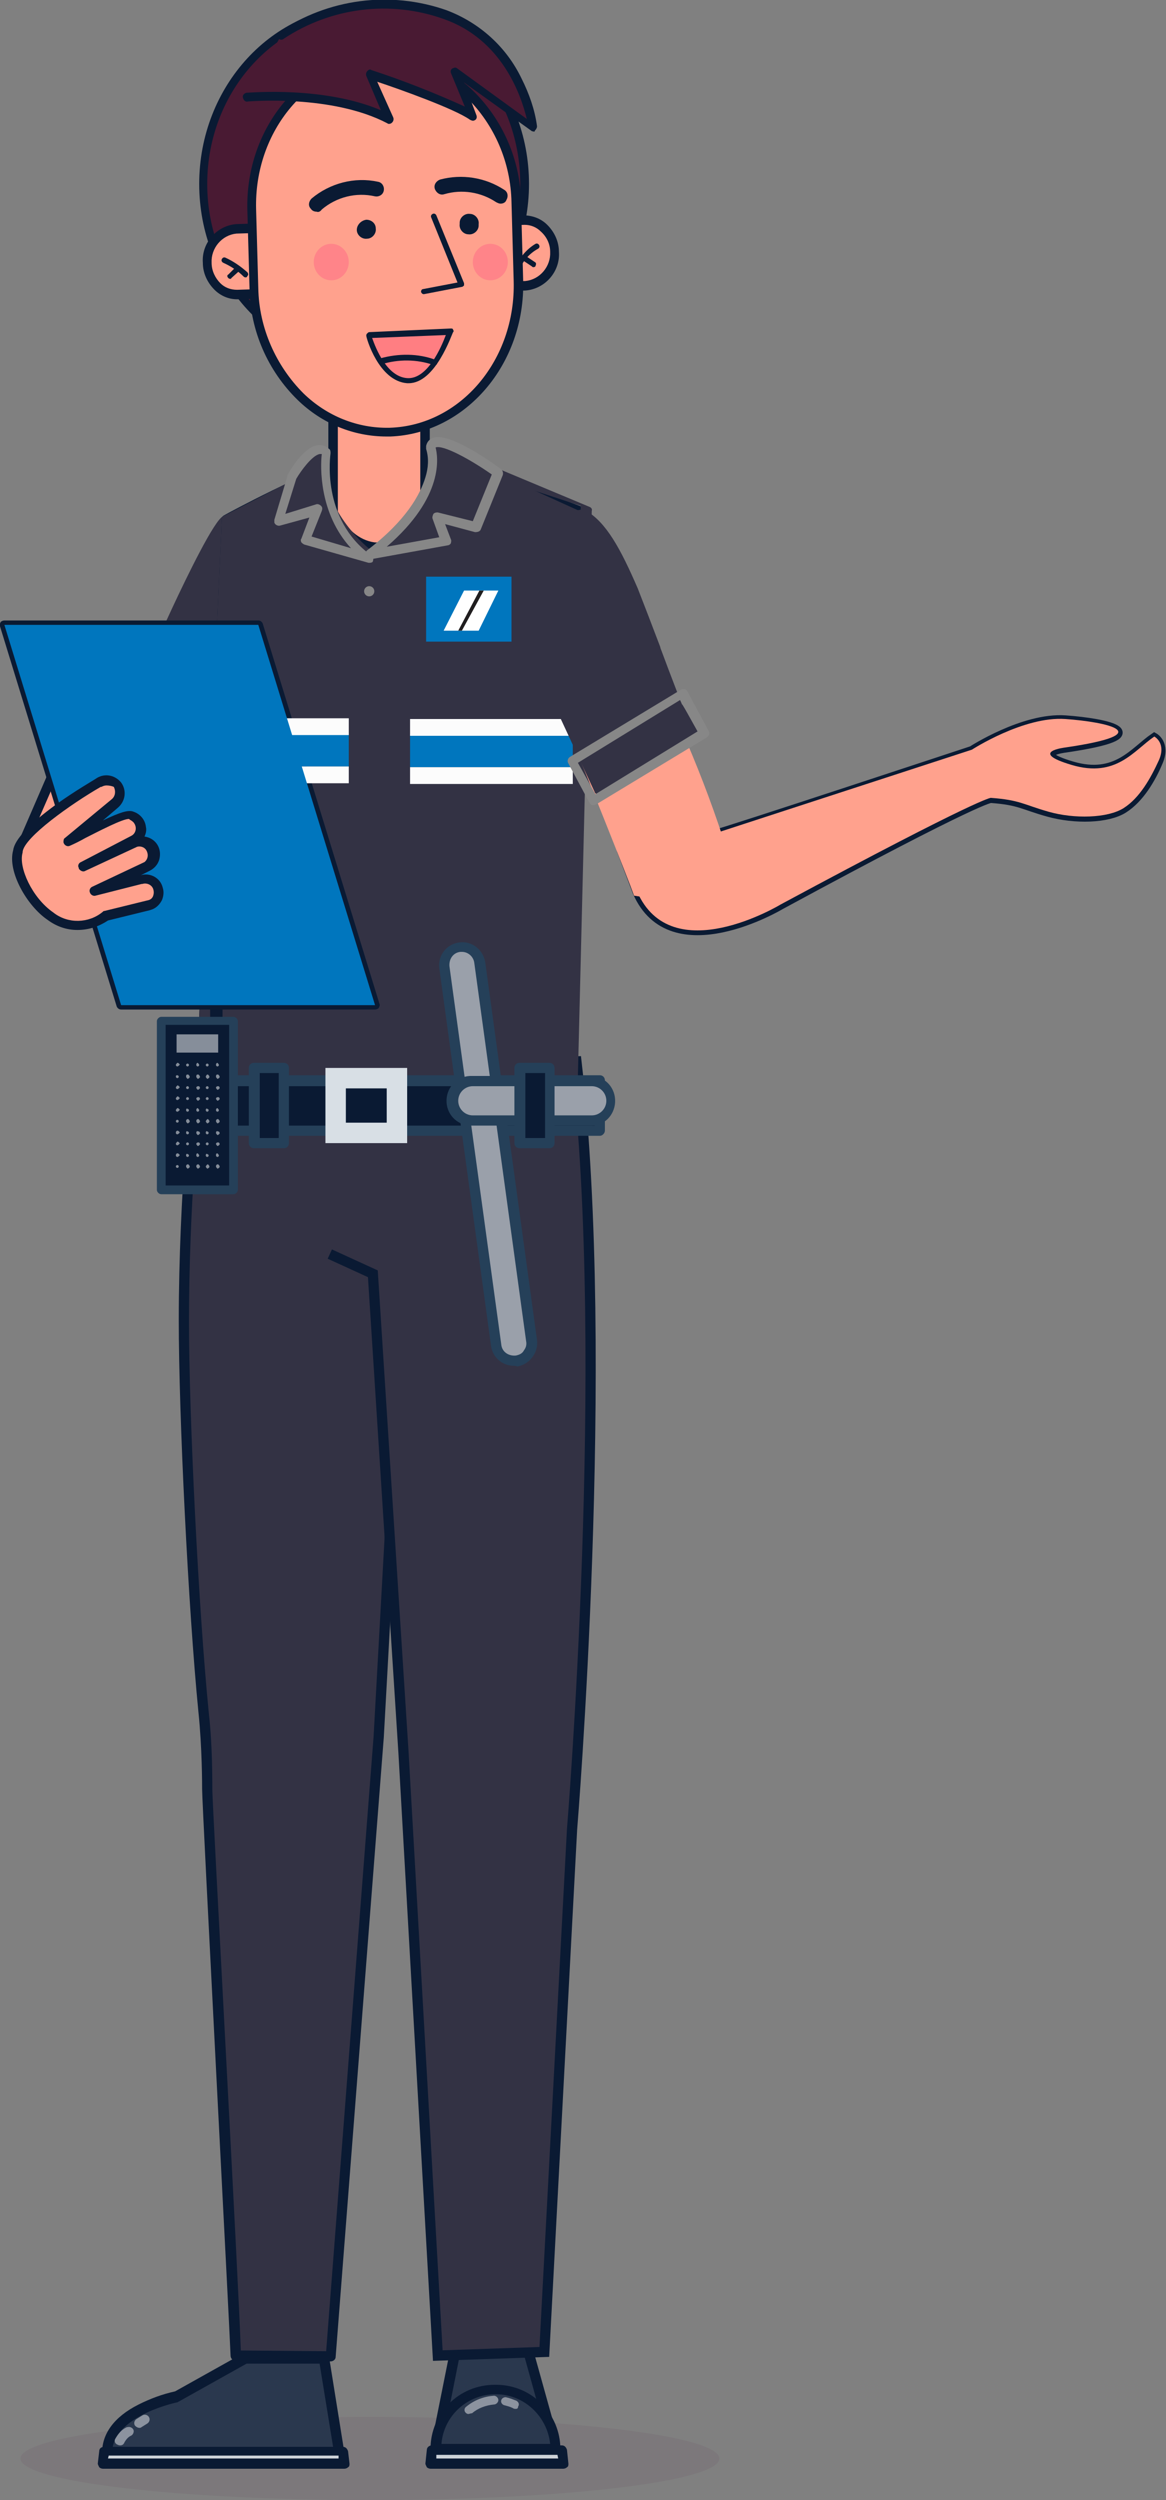 <?xml version="1.0" encoding="utf-8"?>
<!-- Generator: Adobe Illustrator 25.3.1, SVG Export Plug-In . SVG Version: 6.00 Build 0)  -->
<svg version="1.1" id="Calque_1" xmlns="http://www.w3.org/2000/svg" xmlns:xlink="http://www.w3.org/1999/xlink" x="0px" y="0px"
	 viewBox="0 0 159.8 342.5" style="enable-background:new 0 0 159.8 342.5;" xml:space="preserve">
<rect x="0" y="0" width="159.8" height="342.5" fill="#808080" stroke="none"/>
<style type="text/css">
	.st0{opacity:0.1;fill:#613857;enable-background:new    ;}
	.st1{fill:#FFA18D;}
	.st2{fill:#0A1A33;}
	.st3{fill:#2A384E;}
	.st4{fill:#CDD3D9;}
	.st5{fill:#8C939F;}
	.st6{fill:#333244;}
	.st7{fill:none;stroke:#0A1A33;stroke-width:1.4;stroke-miterlimit:10;}
	.st8{fill:#0F6493;}
	.st9{fill:#FFFFFF;}
	.st10{fill:#878787;}
	.st11{fill:#254059;}
	.st12{fill:#9AA0AA;}
	.st13{fill:#868E9A;}
	.st14{fill:#D8DFE5;}
	.st15{fill:none;stroke:#0A1A33;stroke-width:1.2;stroke-miterlimit:10;}
	.st16{fill:#491A33;}
	.st17{fill:#FF8489;}
	.st18{fill:#FF7E82;}
	.st19{fill:#0076BE;}
	.st20{fill:#201E1F;}
	.st21{fill:#FCFCFC;}
</style>
<ellipse class="st0" cx="50.7" cy="336.8" rx="47.9" ry="5.7"/>
<g>
	<g>
		<path class="st1" d="M36.2,306.8l-0.6,16.6c0,0-17,10.3-16.6,11.4s26.2,0.8,26.5,0.2s-2.3-11.8-2.3-11.8l1.4-16.5"/>
		<path class="st2" d="M32.2,336.1c-4.5,0-9.4-0.1-11.9-0.4c-1.3-0.1-1.9-0.3-2.1-0.8s0.2-1.2,2.7-3c1.4-1,3.3-2.3,5.8-3.9
			c3.5-2.3,7.1-4.5,8.1-5.1l0.6-16.2c0-0.4,0.3-0.7,0.7-0.7s0.7,0.3,0.7,0.7c0,0.1,0,0.1,0,0.2l-0.7,16.6c0,0.2-0.1,0.4-0.3,0.6
			c-6.7,4-13.8,8.7-15.8,10.4c4.1,0.6,21.6,0.4,24.7,0c-0.2-1.5-1.2-6.5-2.3-11.1c0-0.1,0-0.1,0-0.2l1.4-16.5c0-0.4,0.4-0.7,0.7-0.6
			l0,0c0.4,0,0.7,0.4,0.6,0.8l-1.4,16.3c0.1,0.5,0.7,3,1.3,5.6c1.3,6,1.1,6.3,1,6.6s-0.3,0.5-3.8,0.6c-1.9,0.1-4.5,0.1-7.3,0.2
			L32.2,336.1z"/>
	</g>
	<g>
		<path class="st3" d="M44.5,323.1H33.6l-9.4,5.2c0,0-9.7,2-9.5,7.9h31.9L44.5,323.1z"/>
		<path class="st2" d="M46.6,336.9H14.7c-0.4,0-0.7-0.3-0.7-0.7c-0.1-2.7,1.6-5.1,5-6.8c1.6-0.8,3.2-1.4,5-1.8l9.3-5.2
			c0.1-0.1,0.2-0.1,0.3-0.1h10.8c0.3,0,0.6,0.3,0.7,0.6l2.1,13.1c0,0.2,0,0.4-0.2,0.6C47,336.8,46.8,336.9,46.6,336.9z M15.4,335.5
			h30.3l-1.9-11.7h-10l-9.3,5.2c-0.1,0-0.1,0.1-0.2,0.1C24.3,329.1,16,330.8,15.4,335.5L15.4,335.5z"/>
	</g>
	<g>
		<polygon class="st4" points="47.2,337.5 14.1,337.5 14.3,335.7 47,335.7 		"/>
		<path class="st2" d="M47.2,338.2H14.1c-0.2,0-0.4-0.1-0.5-0.2c-0.1-0.2-0.2-0.4-0.2-0.5l0.2-1.7c0-0.4,0.3-0.6,0.7-0.6H47
			c0.4,0,0.6,0.3,0.7,0.6l0.2,1.7c0,0.2,0,0.4-0.2,0.5C47.6,338.1,47.4,338.2,47.2,338.2z M14.8,336.8h31.6v-0.4H14.9L14.8,336.8z"
			/>
	</g>
	<path class="st5" d="M19.1,332.6c0.1,0,0.2,0,0.3-0.1l0.8-0.5c0.3-0.2,0.4-0.6,0.2-0.9c-0.2-0.3-0.6-0.4-0.9-0.2l-0.8,0.5
		c-0.3,0.2-0.4,0.6-0.2,0.9C18.7,332.5,18.9,332.6,19.1,332.6z"/>
	<path class="st5" d="M16.5,335c0.2,0,0.4-0.1,0.5-0.3c0.2-0.4,0.5-0.8,0.9-1c0.3-0.1,0.5-0.5,0.4-0.8s-0.5-0.5-0.8-0.4
		c0,0,0,0-0.1,0c-0.7,0.3-1.2,0.9-1.6,1.6c-0.2,0.3,0,0.7,0.3,0.8C16.3,335,16.4,335,16.5,335z"/>
</g>
<g>
	<g>
		<path class="st1" d="M62.5,302.4l1,22c0,0-3,10.2-1.1,10.8c1.9,0.6,9.8,0.4,10.9-0.7S71,324.2,71,324.2l1-22.3"/>
		<path class="st2" d="M66.6,336.3c-1.5,0.1-2.9-0.1-4.3-0.4c-1.3-0.4-1.5-2.4-0.7-6.4c0.5-2.3,1.1-4.6,1.2-5.1l-1-21.9
			c0-0.4,0.3-0.7,0.6-0.7l0,0c0.4,0,0.7,0.3,0.7,0.6l0,0l1.1,22.1c0,0.1,0,0.2,0,0.2s-0.7,2.3-1.2,4.8c-0.9,4.3-0.4,5.1-0.3,5.2
			c2,0.6,9.2,0.3,10.1-0.5c0.3-0.9-1-5.6-2.4-9.5c0-0.1,0-0.2,0-0.3l0.9-22.4c0.1-0.4,0.4-0.6,0.8-0.6c0.3,0,0.6,0.3,0.6,0.6
			l-0.9,22.2c0.2,0.5,0.9,2.5,1.5,4.6c1.3,4.6,1.1,5.7,0.6,6.2C73,335.9,69.6,336.3,66.6,336.3z"/>
	</g>
	<g>
		<polygon class="st3" points="76.1,335.5 59.7,335.5 62.5,321.5 62.5,321.5 72.2,321.5 72.2,321.5 		"/>
		<path class="st2" d="M76.1,336.2H59.7c-0.2,0-0.4-0.1-0.5-0.2c-0.1-0.2-0.2-0.4-0.2-0.6l2.8-14c0.1-0.3,0.4-0.6,0.7-0.6h9.7
			c0.3,0,0.6,0.2,0.7,0.5l3.9,14c0.1,0.2,0,0.4-0.1,0.6C76.5,336.1,76.3,336.2,76.1,336.2z M60.6,334.8h14.6l-3.5-12.6h-8.6
			L60.6,334.8z"/>
	</g>
	<g>
		<path class="st3" d="M67.9,327.3L67.9,327.3c4.5,0,8.2,3.7,8.2,8.2l0,0l0,0l0,0H59.7l0,0l0,0C59.7,331,63.4,327.3,67.9,327.3
			L67.9,327.3L67.9,327.3z"/>
		<path class="st2" d="M76.1,336.2H59.7c-0.4,0-0.7-0.3-0.7-0.7l0,0l0,0c0-4.9,3.9-8.8,8.8-8.8H68c4.9,0,8.8,4,8.8,8.8l0,0
			C76.8,335.9,76.5,336.2,76.1,336.2L76.1,336.2z M60.5,334.8h14.9C75,331,71.8,328,68,328h-0.1C64,328,60.8,331,60.5,334.8z"/>
	</g>
	<path class="st5" d="M70.7,330c-0.1,0-0.3,0-0.4-0.1c-0.4-0.2-0.8-0.3-1.2-0.4c-0.3-0.1-0.5-0.4-0.4-0.7c0.1-0.3,0.4-0.4,0.6-0.4
		c0.5,0.1,1,0.3,1.5,0.5c0.3,0.2,0.4,0.5,0.2,0.8C71,329.9,70.9,330,70.7,330z"/>
	<path class="st5" d="M64.2,330.7c-0.2,0-0.3-0.1-0.4-0.2c-0.2-0.2-0.2-0.6,0.1-0.8l0,0c1.1-0.9,2.4-1.4,3.8-1.5
		c0.3,0,0.6,0.3,0.6,0.6l0,0c0,0.3-0.3,0.6-0.6,0.6l0,0c-1.1,0.1-2.2,0.5-3,1.2C64.5,330.6,64.3,330.7,64.2,330.7z"/>
	<g>
		<polygon class="st4" points="59,337.5 77.2,337.5 76.9,335.5 59.2,335.5 		"/>
		<path class="st2" d="M77.2,338.2H59c-0.2,0-0.4-0.1-0.5-0.2c-0.1-0.2-0.2-0.4-0.2-0.5l0.2-1.9c0-0.3,0.3-0.6,0.7-0.6H77
			c0.4,0,0.6,0.3,0.7,0.6l0.2,1.9c0,0.2,0,0.4-0.2,0.5C77.6,338.1,77.4,338.2,77.2,338.2z M59.8,336.8h16.7l-0.1-0.5H59.8V336.8z"/>
	</g>
</g>
<path class="st6" d="M27,146.8c0,0-1.8,16.5-1.8,34.2c0,17.9,3.2,61.7,3.2,64.2c0,2.3,3.9,77.5,3.9,77.5l13,0.1l6.5-84.8l3.5-63.4
	l15.8-29L27,146.8z"/>
<path class="st2" d="M45.3,323.5L45.3,323.5l-13-0.1c-0.4,0-0.7-0.3-0.7-0.7c-0.1-3.1-3.9-75.3-3.9-77.6c0-0.6,0-5.7-0.5-10.5
	c-1.4-14.2-2.7-40.7-2.7-53.7c0-17.5,1.8-34.1,1.8-34.3c0-0.3,0.3-0.6,0.7-0.6l44.3-1.2c0.2,0,0.5,0.1,0.6,0.3s0.1,0.5,0,0.7
	l-15.8,28.8L52.6,238L46,322.9C46,323.2,45.7,323.5,45.3,323.5z M33,322l11.7,0.1l6.5-84.2l3.5-63.3c0-0.1,0-0.2,0.1-0.3l15.3-27.9
	l-42.5,1.1c-0.3,3.1-1.7,18-1.7,33.5c0,13,1.3,39.4,2.7,53.5c0.4,3.5,0.5,7.1,0.5,10.7C29.1,247.3,32.8,314.5,33,322z"/>
<path class="st6" d="M45.2,171.8l5.9,2.7l4.2,65.6l4.7,82.6l14.6-0.5l3.8-71.6c0,0,5.3-63.9,0.6-105H60.5"/>
<path class="st7" d="M45.2,171.8l5.9,2.7l4.2,65.6l4.7,82.6l14.6-0.5l3.8-71.6c0,0,5.3-64.2,0.6-105.2L57.5,146"/>
<path class="st6" d="M31.4,71c-1-0.7-12.2,23.1-12.7,26.8l11.2,8.2L31.4,71z"/>
<path class="st6" d="M29.5,106.8c-0.1,0-0.3,0-0.4-0.1l-11.2-8.2c-0.2-0.1-0.3-0.4-0.2-0.6c0.2-2,3.4-9.2,5.9-14.6
	c2.1-4.5,5.8-12.1,7-12.6c0.2-0.1,0.5-0.1,0.7,0.1c0.2,0.1,0.3,0.3,0.3,0.6l-1.5,35c0,0.2-0.2,0.4-0.4,0.6
	C29.7,106.7,29.6,106.8,29.5,106.8z M19,97.6l9.9,7.3L30.3,73C27.5,77.7,19.9,93.6,19,97.6z"/>
<g>
	<rect x="21.6" y="92.5" transform="matrix(0.531 -0.847 0.847 0.531 -74.505 68.443)" class="st8" width="6.1" height="18.2"/>
	<path class="st2" d="M30.7,109.7c-0.1,0-0.2,0-0.3-0.1L15,99.9c-0.3-0.2-0.4-0.6-0.2-0.9l3.2-5.2c0.1-0.1,0.2-0.2,0.4-0.3
		c0.2,0,0.3,0,0.5,0.1l15.4,9.7c0.3,0.2,0.4,0.6,0.2,0.9l0,0l-3.3,5.2c-0.1,0.1-0.2,0.2-0.4,0.3H30.7z M16.2,99.2l14.3,9l2.6-4.1
		l-14.3-9L16.2,99.2z"/>
</g>
<g>
	<path class="st9" d="M61.9,63.3c0,0-11.6,0.1-15.2,0.7c-3.9,0.7-15.6,7.1-15.6,7.1l-3.7,81.3l51.1-0.1l2-82.1L61.9,63.3z"/>
	<path class="st2" d="M27.4,153.1c-0.2,0-0.3-0.1-0.5-0.2c-0.1-0.1-0.2-0.3-0.2-0.5l3.7-81.3c0-0.2,0.1-0.4,0.3-0.5
		c0.5-0.3,11.9-6.4,15.8-7.2c3.6-0.6,14.8-0.7,15.3-0.7c0.1,0,0.1,0,0.2,0l18.5,7c0.3,0.1,0.4,0.3,0.4,0.6l-2,82.1
		c0,0.3-0.3,0.6-0.6,0.6L27.4,153.1L27.4,153.1z M31.7,71.5L28,151.8l49.8-0.1l1.9-81l-18-6.7c-1.2,0-11.7,0.1-14.9,0.7
		S33.6,70.5,31.7,71.5z"/>
</g>
<g>
	<path class="st1" d="M58.3,70.4c-1.4,3.1-4.1,5-7,4.7c-2.4-0.4-4.4-2.1-5.6-4.7V46.6h12.6C58.3,46.6,58.3,70.4,58.3,70.4z"/>
	<path class="st2" d="M51.9,76h-0.7c-2.6-0.4-4.8-2.4-6.1-5.2C45,70.7,45,70.5,45,70.4V46.6c0-0.5,0.3-0.7,0.6-0.7h12.7
		c0.4,0,0.6,0.4,0.6,0.7v23.7c0,0.1,0,0.2-0.1,0.4C57.5,73.9,54.8,75.9,51.9,76z M46.3,70.2c1.1,2.2,2.9,3.8,5,4.1
		c2.6,0.2,5.1-1.4,6.3-4.1V47.5H46.3V70.2z"/>
</g>
<path class="st6" d="M50.7,76c-3.6-2.8-6.1-6.8-6.9-11.3l-12.6,6.5l-3.7,81.3l22.8-1L50.7,76z"/>
<path class="st6" d="M27.4,153.1c-0.2,0-0.3-0.1-0.5-0.2c-0.1-0.1-0.2-0.3-0.2-0.5l3.7-81.3c0-0.2,0.1-0.4,0.4-0.5l12.6-6.5
	c0.2-0.1,0.4-0.1,0.6,0c0.2,0.1,0.3,0.3,0.3,0.5c1.1,6.8,6.7,10.9,6.7,10.9c0.2,0.1,0.3,0.3,0.3,0.5l-0.5,75.5
	c0,0.3-0.3,0.6-0.6,0.6L27.4,153.1L27.4,153.1z M31.7,71.5L28,151.8l21.5-1L50,76.3c-3.4-2.7-5.8-6.5-6.8-10.7L31.7,71.5z"/>
<g>
	<g>
		<polygon class="st6" points="50.7,76 50.7,151.4 78.5,151.4 81.4,70.9 68.2,64.9 		"/>
		<path class="st6" d="M78.5,152.1H50.7c-0.4,0-0.6-0.3-0.6-0.6V76c0-0.2,0.1-0.4,0.3-0.5L68,64.4c0.2-0.1,0.4-0.1,0.5-0.1l12.2,5.1
			c0.3,0.1,0.5,0.3,0.4,0.6l-2,81.5C79.1,151.8,78.8,152.1,78.5,152.1L78.5,152.1z M51.3,150.8h26.5l1.8-81.5l-11.3-3.7l-17,10.8
			L51.3,150.8z"/>
	</g>
</g>
<polygon class="st6" points="78.6,104.4 93.5,96.5 96.4,101.1 81.5,109 "/>
<path class="st6" d="M59,61.3c0,0,2.5,6.3-8.3,14.7l10.4-1.8L59.9,71l5.3,1.4l3-7.4C68.2,64.9,59.5,58.5,59,61.3z"/>
<path class="st10" d="M50.7,76.6c-0.3,0-0.5-0.2-0.6-0.4c-0.1-0.3,0-0.6,0.2-0.8c5.4-4.1,7.3-7.7,8-10c0.4-1.3,0.5-2.6,0.1-3.9
	c0-0.1,0-0.2,0-0.4c0.1-0.5,0.4-0.9,0.9-1.1c2.2-0.9,8.2,3.4,9.4,4.3c0.2,0.2,0.3,0.5,0.2,0.8l-3,7.4c-0.1,0.3-0.4,0.4-0.8,0.4
	L61,71.8l0.8,2.1c0.1,0.2,0,0.4,0,0.5c-0.1,0.2-0.3,0.3-0.4,0.3l-10.5,1.9L50.7,76.6z M59.7,61.3C60,62.5,61,68,53,74.9l7.2-1.3
	l-0.9-2.5c-0.1-0.2,0-0.5,0.1-0.7c0.2-0.2,0.4-0.2,0.6-0.2l4.8,1.2l2.6-6.4C64.4,62.9,60.7,60.9,59.7,61.3L59.7,61.3L59.7,61.3z"/>
<rect x="42.8" y="81" class="st6" width="15.5" height="65.7"/>
<g>
	<rect x="23.7" y="148" class="st2" width="58.5" height="6.9"/>
	<path class="st11" d="M82.2,155.6H23.7c-0.4,0-0.7-0.3-0.7-0.7l0,0V148c0-0.4,0.3-0.7,0.7-0.7l0,0h58.5c0.4,0,0.7,0.3,0.7,0.7l0,0
		v6.9C82.9,155.2,82.6,155.6,82.2,155.6L82.2,155.6z M24.4,154.2h57.1v-5.4H24.4V154.2z"/>
</g>
<g>
	<path class="st12" d="M70.7,186.4L70.7,186.4c1.3-0.2,2.3-1.4,2.1-2.8l-7.1-51.8c-0.2-1.3-1.4-2.3-2.8-2.1l0,0
		c-1.3,0.2-2.3,1.4-2.1,2.8l7.1,51.8C68.2,185.6,69.4,186.6,70.7,186.4z"/>
	<path class="st11" d="M70.4,187.1c-1.6,0-2.9-1.2-3.1-2.7l-7.1-51.8c-0.2-1.7,1-3.3,2.8-3.5c1.7-0.2,3.2,1,3.5,2.7l7.1,51.8
		c0.2,1.7-1,3.3-2.7,3.6l0,0C70.7,187.1,70.5,187.1,70.4,187.1z M63.3,130.4h-0.2c-1,0.1-1.6,1-1.5,2l0,0l7.1,51.8
		c0.1,1,1,1.6,2,1.5l0,0l0,0c0.5-0.1,0.9-0.3,1.1-0.7c0.3-0.4,0.4-0.8,0.3-1.3L65,131.9C64.9,131.1,64.2,130.4,63.3,130.4z"/>
</g>
<g>
	<path class="st12" d="M81.1,153.5H64.8c-1.5,0-2.7-1.2-2.7-2.7l0,0c0-1.5,1.2-2.7,2.7-2.7h16.3c1.5,0,2.7,1.2,2.7,2.7l0,0
		C83.8,152.3,82.6,153.5,81.1,153.5z"/>
	<path class="st11" d="M81.1,154.2H64.8c-1.9,0.1-3.5-1.3-3.6-3.2s1.3-3.5,3.2-3.6c0.1,0,0.2,0,0.4,0h16.3c1.9,0.1,3.3,1.7,3.2,3.6
		C84.2,152.8,82.8,154.2,81.1,154.2z M64.8,148.8c-1.1,0-2,0.9-2,2s0.9,2,2,2h16.3c1.1,0,2-0.9,2-2s-0.9-2-2-2H64.8z"/>
</g>
<g>
	<rect x="71.3" y="146.3" class="st2" width="4.1" height="10.3"/>
	<path class="st11" d="M75.3,157.3h-4.1c-0.4,0-0.7-0.3-0.7-0.7l0,0v-10.3c0-0.4,0.3-0.7,0.7-0.7l0,0h4.1c0.4,0,0.7,0.3,0.7,0.7l0,0
		v10.3C76,157,75.7,157.3,75.3,157.3L75.3,157.3z M72,155.9h2.7V147H72V155.9z"/>
</g>
<g>
	<rect x="34.9" y="146.3" class="st2" width="4.1" height="10.3"/>
	<path class="st11" d="M38.9,157.3h-4.1c-0.4,0-0.7-0.3-0.7-0.7l0,0v-10.3c0-0.4,0.3-0.7,0.7-0.7l0,0h4.1c0.4,0,0.7,0.3,0.7,0.7l0,0
		v10.3C39.6,157,39.3,157.3,38.9,157.3L38.9,157.3z M35.6,155.9h2.6V147h-2.6V155.9z"/>
</g>
<g>
	<g>
		<rect x="28.8" y="122.8" class="st2" width="1.7" height="17"/>
		<g>
			<rect x="22.1" y="139.8" class="st2" width="9.9" height="23.1"/>
			<path class="st11" d="M32,163.6h-9.9c-0.3,0-0.6-0.3-0.6-0.6v-23.1c0-0.3,0.3-0.6,0.6-0.6H32c0.3,0,0.6,0.3,0.6,0.6V163
				C32.6,163.3,32.3,163.6,32,163.6z M22.7,162.4h8.7v-22h-8.7V162.4z"/>
		</g>
		<rect x="24.2" y="141.7" class="st13" width="5.7" height="2.5"/>
	</g>
	<g>
		<g>
			<path class="st13" d="M29.6,145.9c0,0.1,0.1,0.2,0.2,0.2l0,0c0.1,0,0.2-0.1,0.2-0.2l0,0c0-0.1-0.1-0.2-0.2-0.3
				C29.7,145.6,29.6,145.7,29.6,145.9L29.6,145.9z"/>
			<path class="st13" d="M29.6,147.5c0,0.1,0.1,0.2,0.2,0.3c0.1,0,0.2-0.1,0.3-0.2v-0.1c0-0.1-0.1-0.2-0.2-0.3
				C29.7,147.2,29.6,147.2,29.6,147.5C29.6,147.4,29.6,147.4,29.6,147.5z"/>
			<path class="st13" d="M29.6,149c0,0.1,0.1,0.2,0.2,0.3c0.1,0,0.2-0.1,0.3-0.2V149c0-0.1-0.1-0.2-0.2-0.2l0,0
				C29.7,148.8,29.6,148.9,29.6,149L29.6,149z"/>
			<path class="st13" d="M29.6,150.5c0,0.1,0.1,0.2,0.2,0.3c0.1,0,0.2-0.1,0.3-0.2v-0.1c0-0.1-0.1-0.2-0.2-0.2l0,0
				C29.7,150.3,29.6,150.4,29.6,150.5L29.6,150.5z"/>
			<path class="st13" d="M29.6,152.1c0,0.1,0.1,0.2,0.2,0.2l0,0c0.1,0,0.2-0.1,0.2-0.2l0,0c0-0.1-0.1-0.2-0.2-0.3
				C29.7,151.8,29.6,151.9,29.6,152.1C29.6,152,29.6,152.1,29.6,152.1z"/>
			<path class="st13" d="M29.6,153.6c0,0.1,0.1,0.2,0.2,0.3c0.1,0,0.2-0.1,0.3-0.2v-0.1c0-0.1-0.1-0.2-0.2-0.3
				C29.7,153.3,29.6,153.4,29.6,153.6L29.6,153.6z"/>
			<path class="st13" d="M29.6,155.2c0,0.1,0.1,0.2,0.2,0.3c0.1,0,0.2-0.1,0.3-0.2v-0.1c0-0.1-0.1-0.2-0.2-0.2l0,0
				C29.7,154.9,29.6,155,29.6,155.2L29.6,155.2z"/>
			<path class="st13" d="M29.6,156.7c0,0.1,0.1,0.2,0.2,0.3c0.1,0,0.2-0.1,0.3-0.2v-0.1c0-0.1-0.1-0.2-0.2-0.2l0,0
				C29.7,156.5,29.6,156.6,29.6,156.7L29.6,156.7z"/>
			<path class="st13" d="M29.6,158.3c0,0.1,0.1,0.2,0.2,0.2l0,0c0.1,0,0.2-0.1,0.2-0.2l0,0c0-0.1-0.1-0.2-0.2-0.3
				C29.7,158,29.6,158,29.6,158.3C29.6,158.2,29.6,158.2,29.6,158.3z"/>
			<path class="st13" d="M29.6,159.8c0,0.1,0.1,0.2,0.2,0.3c0.1,0,0.2-0.1,0.3-0.2v-0.1c0-0.1-0.1-0.2-0.2-0.3
				C29.7,159.5,29.6,159.6,29.6,159.8C29.6,159.7,29.6,159.8,29.6,159.8z"/>
		</g>
		<g>
			<path class="st13" d="M28.2,145.9c0,0.1,0.1,0.2,0.2,0.2l0,0c0.1,0,0.2-0.1,0.2-0.2c0-0.1-0.1-0.2-0.2-0.2
				C28.3,145.7,28.2,145.8,28.2,145.9L28.2,145.9z"/>
			<path class="st13" d="M28.2,147.5c0,0.1,0.1,0.2,0.2,0.3c0.1,0,0.2-0.1,0.3-0.2v-0.1c0-0.1-0.1-0.2-0.2-0.3
				C28.4,147.2,28.3,147.2,28.2,147.5C28.2,147.4,28.2,147.4,28.2,147.5z"/>
			<path class="st13" d="M28.2,149c0,0.1,0.1,0.2,0.2,0.2s0.2-0.1,0.2-0.2s-0.1-0.2-0.2-0.2l0,0C28.3,148.8,28.2,148.9,28.2,149
				L28.2,149z"/>
			<path class="st13" d="M28.2,150.5c0,0.1,0.1,0.2,0.2,0.2s0.2-0.1,0.2-0.2s-0.1-0.2-0.2-0.2l0,0C28.3,150.3,28.2,150.4,28.2,150.5
				L28.2,150.5z"/>
			<path class="st13" d="M28.2,152.1c0,0.1,0.1,0.2,0.2,0.2l0,0c0.1,0,0.2-0.1,0.2-0.2c0-0.1-0.1-0.2-0.2-0.2
				C28.3,151.8,28.2,151.9,28.2,152.1L28.2,152.1z"/>
			<path class="st13" d="M28.2,153.6c0,0.1,0.1,0.2,0.2,0.3c0.1,0,0.2-0.1,0.3-0.2v-0.1c0-0.1-0.1-0.2-0.2-0.3
				C28.4,153.3,28.3,153.4,28.2,153.6L28.2,153.6z"/>
			<path class="st13" d="M28.2,155.2c0,0.1,0.1,0.2,0.2,0.2s0.2-0.1,0.2-0.2s-0.1-0.2-0.2-0.2l0,0C28.3,154.9,28.2,155,28.2,155.2
				L28.2,155.2z"/>
			<path class="st13" d="M28.2,156.7c0,0.1,0.1,0.2,0.2,0.2s0.2-0.1,0.2-0.2s-0.1-0.2-0.2-0.2l0,0C28.3,156.5,28.2,156.6,28.2,156.7
				L28.2,156.7z"/>
			<path class="st13" d="M28.2,158.3c0,0.1,0.1,0.2,0.2,0.2l0,0c0.1,0,0.2-0.1,0.2-0.2c0-0.1-0.1-0.2-0.2-0.2
				C28.3,158,28.2,158.1,28.2,158.3C28.2,158.2,28.2,158.3,28.2,158.3z"/>
			<path class="st13" d="M28.2,159.8c0,0.1,0.1,0.2,0.2,0.3c0.1,0,0.2-0.1,0.3-0.2v-0.1c0-0.1-0.1-0.2-0.2-0.3
				C28.4,159.5,28.3,159.6,28.2,159.8C28.2,159.7,28.2,159.8,28.2,159.8z"/>
		</g>
		<g>
			<path class="st13" d="M25.5,145.9c0,0.1,0.1,0.2,0.2,0.2l0,0c0.1,0,0.2-0.1,0.2-0.2c0-0.1-0.1-0.2-0.2-0.2S25.5,145.8,25.5,145.9
				L25.5,145.9z"/>
			<path class="st13" d="M25.5,147.5c0,0.1,0.1,0.2,0.2,0.3c0.1,0,0.2-0.1,0.3-0.2v-0.1c0-0.1-0.1-0.2-0.2-0.3
				C25.6,147.2,25.5,147.2,25.5,147.5C25.5,147.4,25.5,147.4,25.5,147.5z"/>
			<path class="st13" d="M25.5,149c0,0.1,0.1,0.2,0.2,0.2s0.2-0.1,0.2-0.2s-0.1-0.2-0.2-0.2l0,0C25.6,148.8,25.5,148.9,25.5,149
				L25.5,149z"/>
			<path class="st13" d="M25.5,150.5c0,0.1,0.1,0.2,0.2,0.2s0.2-0.1,0.2-0.2s-0.1-0.2-0.2-0.2l0,0C25.6,150.3,25.5,150.4,25.5,150.5
				L25.5,150.5z"/>
			<path class="st13" d="M25.5,152.1c0,0.1,0.1,0.2,0.2,0.2l0,0c0.1,0,0.2-0.1,0.2-0.2c0-0.1-0.1-0.2-0.2-0.2
				C25.6,151.8,25.5,151.9,25.5,152.1L25.5,152.1z"/>
			<path class="st13" d="M25.5,153.6c0,0.1,0.1,0.2,0.2,0.3c0.1,0,0.2-0.1,0.3-0.2v-0.1c0-0.1-0.1-0.2-0.2-0.3
				C25.6,153.3,25.5,153.4,25.5,153.6L25.5,153.6z"/>
			<path class="st13" d="M25.5,155.2c0,0.1,0.1,0.2,0.2,0.2s0.2-0.1,0.2-0.2s-0.1-0.2-0.2-0.2l0,0C25.6,154.9,25.5,155,25.5,155.2
				L25.5,155.2z"/>
			<path class="st13" d="M25.5,156.7c0,0.1,0.1,0.2,0.2,0.2s0.2-0.1,0.2-0.2s-0.1-0.2-0.2-0.2l0,0C25.6,156.5,25.5,156.6,25.5,156.7
				L25.5,156.7z"/>
			<path class="st13" d="M25.5,158.3c0,0.1,0.1,0.2,0.2,0.2l0,0c0.1,0,0.2-0.1,0.2-0.2c0-0.1-0.1-0.2-0.2-0.2
				C25.6,158,25.5,158.1,25.5,158.3C25.5,158.2,25.5,158.3,25.5,158.3z"/>
			<path class="st13" d="M25.5,159.8c0,0.1,0.1,0.2,0.2,0.3c0.1,0,0.2-0.1,0.3-0.2v-0.1c0-0.1-0.1-0.2-0.2-0.3
				C25.6,159.5,25.5,159.6,25.5,159.8C25.5,159.7,25.5,159.8,25.5,159.8z"/>
		</g>
		<g>
			<path class="st13" d="M26.9,145.9c0,0.1,0.1,0.2,0.2,0.2l0,0c0.1,0,0.2-0.1,0.2-0.2l0,0c0-0.1-0.1-0.2-0.2-0.3
				C27,145.6,26.9,145.7,26.9,145.9L26.9,145.9z"/>
			<path class="st13" d="M26.9,147.5c0,0.1,0.1,0.2,0.2,0.3c0.1,0,0.2-0.1,0.3-0.2v-0.1c0-0.1-0.1-0.2-0.2-0.3
				C27,147.2,26.9,147.2,26.9,147.5C26.9,147.4,26.9,147.4,26.9,147.5z"/>
			<path class="st13" d="M26.9,149c0,0.1,0.1,0.2,0.2,0.3c0.1,0,0.2-0.1,0.3-0.2V149c0-0.1-0.1-0.2-0.2-0.2l0,0
				C27,148.8,26.9,148.9,26.9,149L26.9,149z"/>
			<path class="st13" d="M26.9,150.5c0,0.1,0.1,0.2,0.2,0.3c0.1,0,0.2-0.1,0.3-0.2v-0.1c0-0.1-0.1-0.2-0.2-0.2l0,0
				C27,150.3,26.9,150.4,26.9,150.5L26.9,150.5z"/>
			<path class="st13" d="M26.9,152.1c0,0.1,0.1,0.2,0.2,0.2l0,0c0.1,0,0.2-0.1,0.2-0.2l0,0c0-0.1-0.1-0.2-0.2-0.3
				C27,151.8,26.9,151.9,26.9,152.1C26.9,152,26.9,152.1,26.9,152.1z"/>
			<path class="st13" d="M26.9,153.6c0,0.1,0.1,0.2,0.2,0.3c0.1,0,0.2-0.1,0.3-0.2v-0.1c0-0.1-0.1-0.2-0.2-0.3
				C27,153.3,26.9,153.4,26.9,153.6L26.9,153.6z"/>
			<path class="st13" d="M26.9,155.2c0,0.1,0.1,0.2,0.2,0.3c0.1,0,0.2-0.1,0.3-0.2v-0.1c0-0.1-0.1-0.2-0.2-0.2l0,0
				C27,154.9,26.9,155,26.9,155.2L26.9,155.2z"/>
			<path class="st13" d="M26.9,156.7c0,0.1,0.1,0.2,0.2,0.3c0.1,0,0.2-0.1,0.3-0.2v-0.1c0-0.1-0.1-0.2-0.2-0.2l0,0
				C27,156.5,26.9,156.6,26.9,156.7L26.9,156.7z"/>
			<path class="st13" d="M26.9,158.3c0,0.1,0.1,0.2,0.2,0.2l0,0c0.1,0,0.2-0.1,0.2-0.2l0,0c0-0.1-0.1-0.2-0.2-0.3
				C27,158,26.9,158,26.9,158.3C26.9,158.2,26.9,158.2,26.9,158.3z"/>
			<path class="st13" d="M26.9,159.8c0,0.1,0.1,0.2,0.2,0.3c0.1,0,0.2-0.1,0.3-0.2v-0.1c0-0.1-0.1-0.2-0.2-0.3
				C27,159.5,26.9,159.6,26.9,159.8C26.9,159.7,26.9,159.8,26.9,159.8z"/>
		</g>
		<g>
			<path class="st13" d="M24.1,145.9c0,0.1,0.1,0.2,0.2,0.2l0,0c0.1,0,0.2-0.1,0.3-0.2s-0.1-0.2-0.2-0.3h-0.1
				C24.2,145.7,24.1,145.8,24.1,145.9z"/>
			<path class="st13" d="M24.1,147.5c0,0.1,0.1,0.2,0.2,0.2s0.2-0.1,0.2-0.2c0-0.1-0.1-0.2-0.2-0.2S24.1,147.3,24.1,147.5z"/>
			<path class="st13" d="M24.1,149c0,0.1,0.1,0.2,0.2,0.2s0.2-0.1,0.3-0.2s-0.1-0.2-0.2-0.3h-0.1C24.2,148.8,24.1,148.9,24.1,149
				L24.1,149z"/>
			<path class="st13" d="M24.1,150.5c0,0.1,0.1,0.2,0.2,0.2s0.2-0.1,0.3-0.2s-0.1-0.2-0.2-0.3h-0.1
				C24.2,150.3,24.1,150.4,24.1,150.5L24.1,150.5z"/>
			<path class="st13" d="M24.1,152.1c0,0.1,0.1,0.2,0.2,0.2l0,0c0.1,0,0.2-0.1,0.3-0.2s-0.1-0.2-0.2-0.3h-0.1
				C24.2,151.9,24.1,152,24.1,152.1z"/>
			<path class="st13" d="M24.1,153.6c0,0.1,0.1,0.2,0.2,0.2s0.2-0.1,0.2-0.2c0-0.1-0.1-0.2-0.2-0.2S24.1,153.5,24.1,153.6z"/>
			<path class="st13" d="M24.1,155.2c0,0.1,0.1,0.2,0.2,0.2s0.2-0.1,0.3-0.2s-0.1-0.2-0.2-0.3h-0.1C24.2,154.9,24.1,155,24.1,155.2
				L24.1,155.2z"/>
			<path class="st13" d="M24.1,156.7c0,0.1,0.1,0.2,0.2,0.2s0.2-0.1,0.3-0.2s-0.1-0.2-0.2-0.3h-0.1
				C24.2,156.5,24.1,156.6,24.1,156.7L24.1,156.7z"/>
			<path class="st13" d="M24.1,158.3c0,0.1,0.1,0.2,0.2,0.2l0,0c0.1,0,0.2-0.1,0.3-0.2s-0.1-0.2-0.2-0.3h-0.1
				C24.2,158,24.1,158.1,24.1,158.3z"/>
			<path class="st13" d="M24.1,159.8c0,0.1,0.1,0.2,0.2,0.2s0.2-0.1,0.2-0.2c0-0.1-0.1-0.2-0.2-0.2S24.1,159.7,24.1,159.8z"/>
		</g>
	</g>
</g>
<rect x="46" y="147.7" class="st2" width="8.4" height="7.5"/>
<path class="st14" d="M53,149.1v4.7h-5.6v-4.7H53 M55.8,146.3H44.6v10.3h11.2V146.3L55.8,146.3z"/>
<circle class="st10" cx="50.6" cy="81" r="0.7"/>
<g>
	<path class="st1" d="M9.2,112.9c0.1-1.2,1.5-4,1.7-5.3c0.2-1.1-0.5-2.1-1.6-2.3c-0.9-0.2-1.8,0.3-2.1,1.1l-4.4,10.1"/>
	<path class="st2" d="M3.3,116.8l-1.2-0.5l4.2-9.7c0.1-0.2,0.1-0.3,0.2-0.4l0,0c0.5-1.3,1.9-1.9,3.2-1.4c1.3,0.4,2.1,1.7,1.8,3
		c-0.2,1-0.5,1.9-0.9,2.8c-0.3,0.8-0.6,1.6-0.8,2.4c0,0.3-0.3,0.6-0.7,0.6l0,0c-0.4,0-0.6-0.4-0.6-0.7c0.2-0.9,0.5-1.8,0.9-2.7
		c0.4-0.8,0.6-1.7,0.8-2.6c0,0,0,0,0-0.1c0.1-0.7-0.3-1.3-0.9-1.5c-0.6-0.3-1.4,0-1.6,0.7l0,0L3.3,116.8z"/>
</g>
<path class="st2" d="M51.4,138.3H16.6c-0.3,0-0.5-0.2-0.6-0.4L0,85.8c-0.1-0.2,0-0.4,0.1-0.6C0.2,85.1,0.4,85,0.6,85h34.8
	c0.3,0,0.5,0.2,0.6,0.4l16,52.1c0.1,0.2,0,0.4-0.1,0.6C51.8,138.2,51.6,138.3,51.4,138.3z M17.1,137.1h33.5L35,86.2H1.5L17.1,137.1z
	"/>
<path class="st15" d="M85.1,116.4l2.2,5.8C92,133,107,124,107,124c27.5-14.9,28.8-14.6,28.8-14.6c4,0.3,4.3,0.9,7.9,1.9
	s8.1,0.9,10.3-0.5s3.8-4.1,4.8-6.5s-0.6-3.3-0.6-3.3c-2.8,1.9-5.2,5.7-11.3,3.9s-0.9-2.4-0.9-2.4c13-1.9,5.7-3.5,0-3.9
	s-12.8,4.2-12.8,4.2s-34.8,11.5-35,11.4c-0.3-0.8-0.6-1.5-0.8-2.3"/>
<g id="ba159136-e810-4d55-b4d9-32b9c5c789f1">
	<g>
		<g>
			<ellipse class="st16" cx="49.9" cy="25.2" rx="22" ry="23.8"/>
			<path class="st2" d="M49.9,49.6c-12.5,0-22.6-11-22.6-24.4S37.4,0.8,49.9,0.8s22.6,11,22.6,24.4S62.3,49.6,49.9,49.6z M49.9,1.9
				C38,1.9,28.4,12.4,28.4,25.2S38,48.5,49.9,48.5S71.3,38,71.3,25.2S61.7,1.9,49.9,1.9z"/>
		</g>
		<g>
			<g>
				<path class="st1" d="M72,39.1l-39.4,1.2c-2.4,0-4.2-2-4.2-4.4l0,0c-0.2-2.4,1.6-4.4,4-4.6l39.3-1.2c2.4,0,4.3,2,4.2,4.4l0,0l0,0
					C76.2,36.9,74.4,39,72,39.1z"/>
				<path class="st2" d="M32.5,41c-1.2,0-2.3-0.5-3.1-1.3c-1-1-1.6-2.3-1.6-3.7c-0.2-2.7,1.9-5.1,4.6-5.3l39.3-1.2
					c1.2,0,2.4,0.4,3.3,1.3c1,1,1.6,2.3,1.6,3.7c0.2,2.7-1.9,5.1-4.6,5.3L32.7,41H32.5z M71.9,30.8L71.9,30.8L32.4,32
					c-2,0.2-3.5,2-3.4,4c0,1.1,0.5,2.1,1.2,2.8c0.6,0.6,1.4,0.9,2.3,0.9L72,38.5v0.6v-0.6c2-0.2,3.5-2,3.4-4c0-1.1-0.5-2.1-1.3-2.8
					C73.5,31.1,72.7,30.8,71.9,30.8z"/>
			</g>
			<path class="st2" d="M33.7,38c-0.1,0-0.2,0-0.3-0.1c-0.8-0.8-1.7-1.4-2.8-1.9c-0.2-0.1-0.3-0.3-0.2-0.5l0,0
				c0.1-0.2,0.3-0.3,0.5-0.2c1.1,0.5,2.1,1.2,3,2c0.1,0.1,0.2,0.4,0,0.5l0,0C33.9,37.9,33.8,38,33.7,38z"/>
			<path class="st2" d="M31.6,38.2c-0.1,0-0.2,0-0.3-0.1c-0.2-0.2-0.2-0.4,0-0.5l0.9-0.9c0.2-0.1,0.4-0.1,0.5,0
				c0.1,0.2,0.1,0.4,0,0.5l-1,0.9C31.7,38.1,31.7,38.2,31.6,38.2z"/>
			<path class="st2" d="M71,37.1c0,0-0.1,0-0.2,0c-0.2-0.1-0.3-0.3-0.2-0.5l0,0c0.6-1.3,1.6-2.5,2.8-3.2c0.2-0.1,0.4,0,0.5,0.2
				s0,0.4-0.2,0.5l0,0c-1.1,0.6-2,1.6-2.5,2.8C71.3,37,71.1,37.1,71,37.1z"/>
			<path class="st2" d="M73.1,36.6c-0.1,0-0.1,0-0.2-0.1l-1.2-0.8c-0.2-0.1-0.2-0.3-0.1-0.5s0.3-0.2,0.5-0.1l1.2,0.8
				c0.2,0.1,0.2,0.3,0.1,0.5C73.4,36.5,73.3,36.6,73.1,36.6z"/>
		</g>
		<g>
			<path class="st1" d="M53.5,59.2L53.5,59.2c-10,0.3-18.4-8.5-18.7-19.6l-0.3-10.8C34.2,17.7,42.1,8.3,52.1,8l0,0
				c10-0.3,18.4,8.5,18.7,19.6l0.3,10.8C71.4,49.6,63.5,58.9,53.5,59.2z"/>
			<path class="st2" d="M53,59.8c-4.6,0-8.9-1.8-12.2-5c-4.1-4-6.5-9.5-6.6-15.2l-0.3-10.8C33.6,17.3,41.8,7.7,52.1,7.4
				c4.7-0.1,9.3,1.7,12.7,5c4.1,4,6.5,9.5,6.6,15.2l0.3,10.8c0.3,11.5-7.9,21-18.2,21.4L53,59.8z M52.6,8.6h-0.5
				c-9.7,0.3-17.3,9.3-17,20.1l0.3,10.8c0.1,5.4,2.4,10.6,6.2,14.4c3.2,3.1,7.4,4.8,11.8,4.7c9.7-0.3,17.3-9.3,17-20.1l-0.3-10.8
				c-0.1-5.4-2.3-10.6-6.2-14.4C60.9,10.4,56.9,8.7,52.6,8.6L52.6,8.6z"/>
		</g>
		<g>
			<path class="st16" d="M33.9,13.3c0,0,11.5-1.1,19.4,3l-2.7-6.1c0,0,11.4,3.8,14.1,5.7l-2.3-6.3l10.7,7.7c0,0-1.5-11.7-12.1-15.5
				c-7.5-2.7-15.8-1.6-22.4,2.9"/>
			<path class="st2" d="M73.1,18c-0.1,0-0.2,0-0.3-0.1l-9.2-6.6l1.7,4.5c0.1,0.3,0,0.6-0.3,0.7c-0.2,0.1-0.4,0-0.6-0.1
				c-2.1-1.5-9.7-4.2-12.7-5.2l2.2,4.9c0.1,0.3,0,0.6-0.3,0.8c-0.2,0.1-0.4,0.1-0.5,0c-7.6-4-19-3-19.1-3c-0.3,0.1-0.6-0.1-0.7-0.5
				c-0.1-0.3,0.1-0.6,0.5-0.7h0.1c0.5,0,10.5-0.9,18.3,2.4l-2-4.7c-0.1-0.3,0-0.6,0.3-0.8c0.1-0.1,0.3-0.1,0.4,0
				c4.3,1.4,8.6,3.1,12.8,5L61.8,10c-0.1-0.3,0-0.6,0.4-0.7c0.2-0.1,0.4,0,0.5,0.1l9.5,6.9C71.4,13,68.8,5.4,60.8,2.6
				C53.5,0,45.4,1,38.9,5.3c-0.2,0.2-0.6,0.2-0.8-0.1l0,0C37.9,5,38,4.6,38.2,4.4c6.8-4.6,15.3-5.7,23-3c4.5,1.7,8.2,5,10.3,9.4
				c1,2,1.8,4.2,2.1,6.5c0,0.2-0.1,0.4-0.3,0.6C73.3,18,73.2,18.1,73.1,18z"/>
		</g>
		<path class="st2" d="M43.4,29c-0.3,0-0.6-0.1-0.8-0.4c-0.4-0.4-0.3-1,0.1-1.4l0,0c2.5-2.1,5.9-3,9.1-2.3c0.6,0.1,0.9,0.7,0.8,1.2
			c-0.1,0.6-0.7,0.9-1.2,0.8c-2.6-0.6-5.3,0.1-7.3,1.8C43.9,29,43.6,29.1,43.4,29z"/>
		<path class="st2" d="M68.6,27.9c-0.2,0-0.4-0.1-0.6-0.2c-2.1-1.4-4.7-1.8-7.1-1.1c-0.6,0.2-1.1-0.2-1.3-0.7
			c-0.2-0.6,0.2-1.1,0.7-1.3c3-0.8,6.2-0.3,8.8,1.4c0.5,0.3,0.6,0.9,0.3,1.4l0,0C69.3,27.7,69,27.9,68.6,27.9z"/>
		<ellipse class="st17" cx="67.2" cy="35.9" rx="2.4" ry="2.5"/>
		<ellipse class="st17" cx="45.4" cy="35.9" rx="2.4" ry="2.5"/>
		<path class="st2" d="M58.1,40.3c-0.2,0-0.3-0.1-0.4-0.3c0-0.2,0.1-0.4,0.3-0.4l4.7-0.9l-3.6-8.9c-0.1-0.2,0-0.4,0.2-0.5l0,0
			c0.2-0.1,0.4,0,0.5,0.2l3.8,9.3c0,0.1,0,0.2,0,0.3c-0.1,0.1-0.2,0.2-0.3,0.2L58.1,40.3L58.1,40.3z"/>
		<g>
			<g>
				<path class="st18" d="M61.7,45.4l-11.2,0.5c0,0,1.7,5.9,5.3,6.2S61.7,45.4,61.7,45.4z"/>
				<path class="st2" d="M56,52.5h-0.2c-3.9-0.3-5.6-6.2-5.6-6.5c0-0.1,0-0.2,0.1-0.3s0.2-0.2,0.3-0.2L61.8,45c0.1,0,0.3,0,0.3,0.2
					c0.1,0.1,0.1,0.2,0,0.3C61.9,45.8,59.7,52.5,56,52.5z M51,46.3c0.5,1.4,2,5.3,4.8,5.5s4.7-4.3,5.3-5.9L51,46.3z"/>
			</g>
			<path class="st2" d="M59.6,50c-0.1,0-0.1,0-0.2,0l0,0c-2.3-0.8-4.8-0.8-7.1-0.1c-0.2,0.1-0.4-0.1-0.5-0.3s0.1-0.4,0.3-0.5
				c2.5-0.7,5.2-0.7,7.6,0.2c0.2,0.1,0.3,0.3,0.2,0.5C59.9,49.9,59.8,50,59.6,50z"/>
		</g>
		<path class="st2" d="M63,30.7c-0.1,0.7,0.5,1.4,1.2,1.4c0.7,0.1,1.4-0.5,1.4-1.2c0-0.1,0-0.2,0-0.2c0.1-0.7-0.5-1.4-1.2-1.4
			c-0.7-0.1-1.4,0.5-1.4,1.2C63,30.6,63,30.6,63,30.7z"/>
		<path class="st2" d="M48.9,31.5c0,0.7,0.7,1.3,1.4,1.2c0.7,0,1.3-0.7,1.2-1.4c0-0.7-0.6-1.2-1.3-1.2
			C49.5,30.2,48.9,30.8,48.9,31.5z"/>
	</g>
</g>
<path class="st6" d="M44.8,61.4c0,0-1.5,9.3,5.9,14.6l-8.8-2.6l1.6-4.2l-5.3,1.6l1.9-6C40,64.9,42.8,59.7,44.8,61.4z"/>
<path class="st10" d="M50.7,77.1c-0.1,0-0.1,0-0.2,0l-8.8-2.5c-0.2-0.1-0.3-0.2-0.4-0.3c-0.1-0.2-0.1-0.4,0-0.5l1.1-2.9l-4,1.1
	c-0.3,0.1-0.7-0.1-0.8-0.4c0-0.1,0-0.3,0-0.4l1.8-6v-0.1c0.2-0.4,2.1-3.8,4.1-4.1c0.6-0.1,1.2,0.1,1.6,0.5c0.2,0.1,0.2,0.4,0.2,0.6
	l0,0c0,0.1-1.4,9,5.6,14c0.3,0.2,0.3,0.5,0.2,0.8C51.1,77,50.9,77.1,50.7,77.1z M42.7,73.5l5.4,1.6c-4.4-4.8-4.2-11.2-4-12.9
	c-0.1,0-0.2,0-0.3,0c-1,0.2-2.5,2.2-3.2,3.4l-1.5,4.8l4.2-1.3c0.2-0.1,0.5,0,0.7,0.2s0.2,0.4,0.1,0.7L42.7,73.5z"/>
<g>
	<rect x="58.4" y="79" class="st19" width="11.7" height="8.9"/>
	<polygon class="st9" points="60.8,86.4 63.6,80.9 68.3,80.9 65.6,86.4 	"/>
	<polygon class="st20" points="62.8,86.4 65.7,80.9 66.3,80.9 63.3,86.4 	"/>
</g>
<rect x="56.2" y="100.6" class="st19" width="22.3" height="4.5"/>
<rect x="56.2" y="98.5" class="st21" width="22.3" height="2.3"/>
<rect x="56.2" y="105.1" class="st21" width="22.3" height="2.3"/>
<rect x="27.4" y="100.5" class="st19" width="20.4" height="4.5"/>
<rect x="27.4" y="98.4" class="st21" width="20.4" height="2.3"/>
<rect x="27.4" y="105" class="st21" width="20.4" height="2.3"/>
<polygon class="st19" points="16.6,137.7 51.4,137.7 35.4,85.6 0.6,85.6 "/>
<g>
	<path class="st1" d="M100.1,124.4c0,0,0.7-0.9-1-7.5S87.7,88.1,87.7,88.1L75.5,93c4,9.2,12,29.7,12,29.7L100.1,124.4z"/>
	<path class="st1" d="M99.7,116.7c-1.6-5.1-3.5-10.2-5.6-15.1l-0.2-0.6c-0.1-0.2-0.2-0.4-0.2-0.6c-1.8-4.4-3.6-8.5-4.6-10.8
		l-0.8-1.8c-0.1-0.3-0.5-0.5-0.8-0.3l-2,0.8l-9.7,3.9l-0.5,0.2c0,0-0.1,0-0.1,0.1c-0.1,0.1-0.2,0.2-0.2,0.3c-0.1,0.2-0.1,0.3,0,0.5
		c0.3,0.8,0.7,1.7,1.1,2.6l0.1,0.2c3.9,9.2,10,24.6,10.7,26.6l1.3,0.2v-0.1c0-0.1,0-0.2,0-0.3c0-0.1-2.5-6.5-5.4-13.6l-0.2-0.6
		c-1.7-4.2-3.5-8.7-5-12.3l-1.1-2.5l10.3-4.1l0.8-0.3l0.3,0.7c0.9,2.1,2.8,6.6,4.8,11.4l0.2,0.6l0.2,0.6c2.1,4.8,3.8,9.7,5.4,14.7
		c1.6,6.3,1,7.1,1,7.2l-6.2-0.7l-5-0.6l12.4,1.8C100.8,124.4,101.4,123.4,99.7,116.7z"/>
</g>
<g>
	<path class="st1" d="M2.5,116.7c0.4-3.2,11-9.4,11-9.4c0.8-0.6,1.9-0.5,2.6,0.3c0.6,0.8,0.5,1.9-0.3,2.6c0,0-0.1,0-0.1,0.1
		l-6.4,5.3c1-0.3,7.7-4.3,8.7-3.7c1,0.3,1.5,1.3,1.2,2.3c-0.1,0.5-0.4,0.8-0.9,1.1l-6.9,3.6l7.1-3.3c0.9-0.4,2-0.1,2.4,0.9
		s0.1,2-0.9,2.4l0,0l-7.2,3.4l6.3-1.6c0.9-0.4,2,0.1,2.4,1.1c0.4,0.9-0.1,2-1.1,2.4c0,0,0,0-0.1,0l-6.1,1.5
		C7.6,130.4,1.5,120.4,2.5,116.7z"/>
	<path class="st2" d="M10.6,127.4c-1.5,0-2.9-0.5-4.1-1.4c-2.8-1.9-5.5-6.6-4.7-9.5c0.2-1.5,2.2-3.6,5.9-6.3
		c2.5-1.8,5.1-3.3,5.4-3.5c1.1-0.8,2.6-0.6,3.5,0.5c0.8,1.1,0.6,2.6-0.5,3.5l-2,1.7c2.3-1.1,3.5-1.5,4.2-1.2
		c0.9,0.3,1.6,1.1,1.7,2.1c0.1,0.4,0,0.9-0.2,1.3c1.4,0.2,2.3,1.4,2.1,2.8c-0.1,0.8-0.6,1.5-1.4,1.9l-1.2,0.6c1.3-0.4,2.7,0.4,3,1.7
		c0.2,0.6,0.1,1.2-0.1,1.7c-0.3,0.6-0.8,1.1-1.4,1.3l0,0l-0.3,0.1l-5.7,1.4C13.6,126.9,12.2,127.4,10.6,127.4z M14.6,107.6
		c-0.3,0-0.5,0.1-0.7,0.2h-0.1c-4,2.3-10.5,6.9-10.7,8.9v0.1c-0.6,2,1.3,6.2,4.2,8.2c2,1.6,4.9,1.5,6.8-0.1c0.1-0.1,0.1-0.1,0.2-0.1
		l6.1-1.5c0.3-0.1,0.5-0.3,0.6-0.6c0.1-0.3,0.1-0.6,0-0.9l0,0c-0.2-0.6-0.9-0.9-1.5-0.7h-0.1l-6.3,1.6c-0.3,0.1-0.7-0.1-0.8-0.5
		c-0.1-0.3,0.1-0.6,0.3-0.7l7.2-3.4c0.5-0.4,0.6-1.1,0.2-1.7c-0.3-0.4-0.8-0.5-1.2-0.4l-7.1,3.3c-0.3,0.2-0.7,0-0.9-0.3
		c0,0,0,0,0-0.1c-0.2-0.3,0-0.7,0.3-0.8l6.9-3.6c0.6-0.3,0.8-1.1,0.4-1.7c-0.1-0.2-0.4-0.4-0.6-0.5l-0.1-0.1c-0.8-0.1-4.4,1.8-6,2.6
		c-0.7,0.4-1.5,0.8-2.2,1.1c-0.3,0.1-0.7-0.1-0.8-0.5c0-0.2,0-0.5,0.2-0.6l6.4-5.3c0.5-0.4,0.6-1.1,0.3-1.7l0,0
		C15.4,107.7,15,107.6,14.6,107.6L14.6,107.6z M2.5,116.7L2.5,116.7z"/>
</g>
<g>
	<path class="st6" d="M72.3,82.6C71.6,86.7,75.5,94,75.5,94l6.5,14.2l12.7-7.8c-6.1-14.9-9.1-27.1-14.5-30.2l0,0
		c-1.6,0.2-3.2,1-4.3,2.2L72.3,82.6z"/>
	<path class="st6" d="M95,101l-0.9,0.6l-0.6,0.3l-0.6,0.3l-10.5,6.5h-0.1c-0.1,0.1-0.2,0.1-0.3,0.1c-0.1,0-0.1,0-0.2,0l0,0l0,0
		c-0.2-0.1-0.3-0.2-0.3-0.3L75.7,96l-0.1-0.1l-0.7-1.6c-0.2-0.5-3.9-7.5-3.3-11.8c0.1-0.3,0.4-0.6,0.7-0.5h0.2
		c0.3,0.1,0.5,0.4,0.4,0.7c-0.4,2.8,1.3,7.2,2.3,9.5l0.3,0.6c0.3,0.6,0.4,0.9,0.4,0.9l0,0l0.9,2.1l5.2,11.5l10.2-6.2l0.6-0.3
		l0.5-0.3l0.3-0.2c-1.6-3.9-3-7.6-4.2-10.9c0,0,0,0,0-0.1c-1.2-3.3-2.3-6.3-3.5-9c-1.9-4.5-3.8-7.9-6.1-9.3c-1.4,0.3-2.8,1-3.7,2
		c-0.2,0.2-0.4,0.3-0.7,0.2c-0.1,0-0.2-0.1-0.2-0.1c-0.3-0.2-0.3-0.6-0.1-0.9l0,0c1.2-1.3,3-2.2,4.7-2.4c0.1,0,0.3,0,0.4,0.1
		c2.9,1.6,4.9,5.4,7.2,10.7c0.9,2.3,1.9,4.9,3,7.8c0.1,0.2,0.1,0.4,0.2,0.6c1.3,3.5,2.8,7.4,4.4,11.4C95.4,100.5,95.3,100.9,95,101z
		"/>
</g>
<path class="st10" d="M81.4,110.3h-0.2c-0.2,0-0.3-0.2-0.4-0.3l-2.9-5.4c-0.2-0.3-0.1-0.7,0.2-0.9l0,0l15.2-9.2
	c0.1-0.1,0.3-0.1,0.5-0.1c0.2,0,0.3,0.2,0.4,0.3l2.9,5.4c0.2,0.3,0.1,0.7-0.2,0.9l0,0l-15.2,9.2C81.6,110.2,81.5,110.3,81.4,110.3z
	 M79.2,104.5l2.4,4.3l14-8.6l-2.4-4.3L79.2,104.5z"/>
<path class="st1" d="M98.2,114.1l35-11.4c0,0,7.1-4.6,12.8-4.2s13,2,0,3.9c0,0-5.2,0.6,0.9,2.4s8.5-2,11.3-3.9c0,0,1.7,0.9,0.6,3.3
	s-2.6,5.1-4.8,6.5s-6.8,1.5-10.3,0.5s-3.9-1.6-7.9-1.9c0,0-1.3-0.2-28.8,14.6c0,0-15,9.1-19.7-1.8l-2.2-5.6"/>
</svg>
